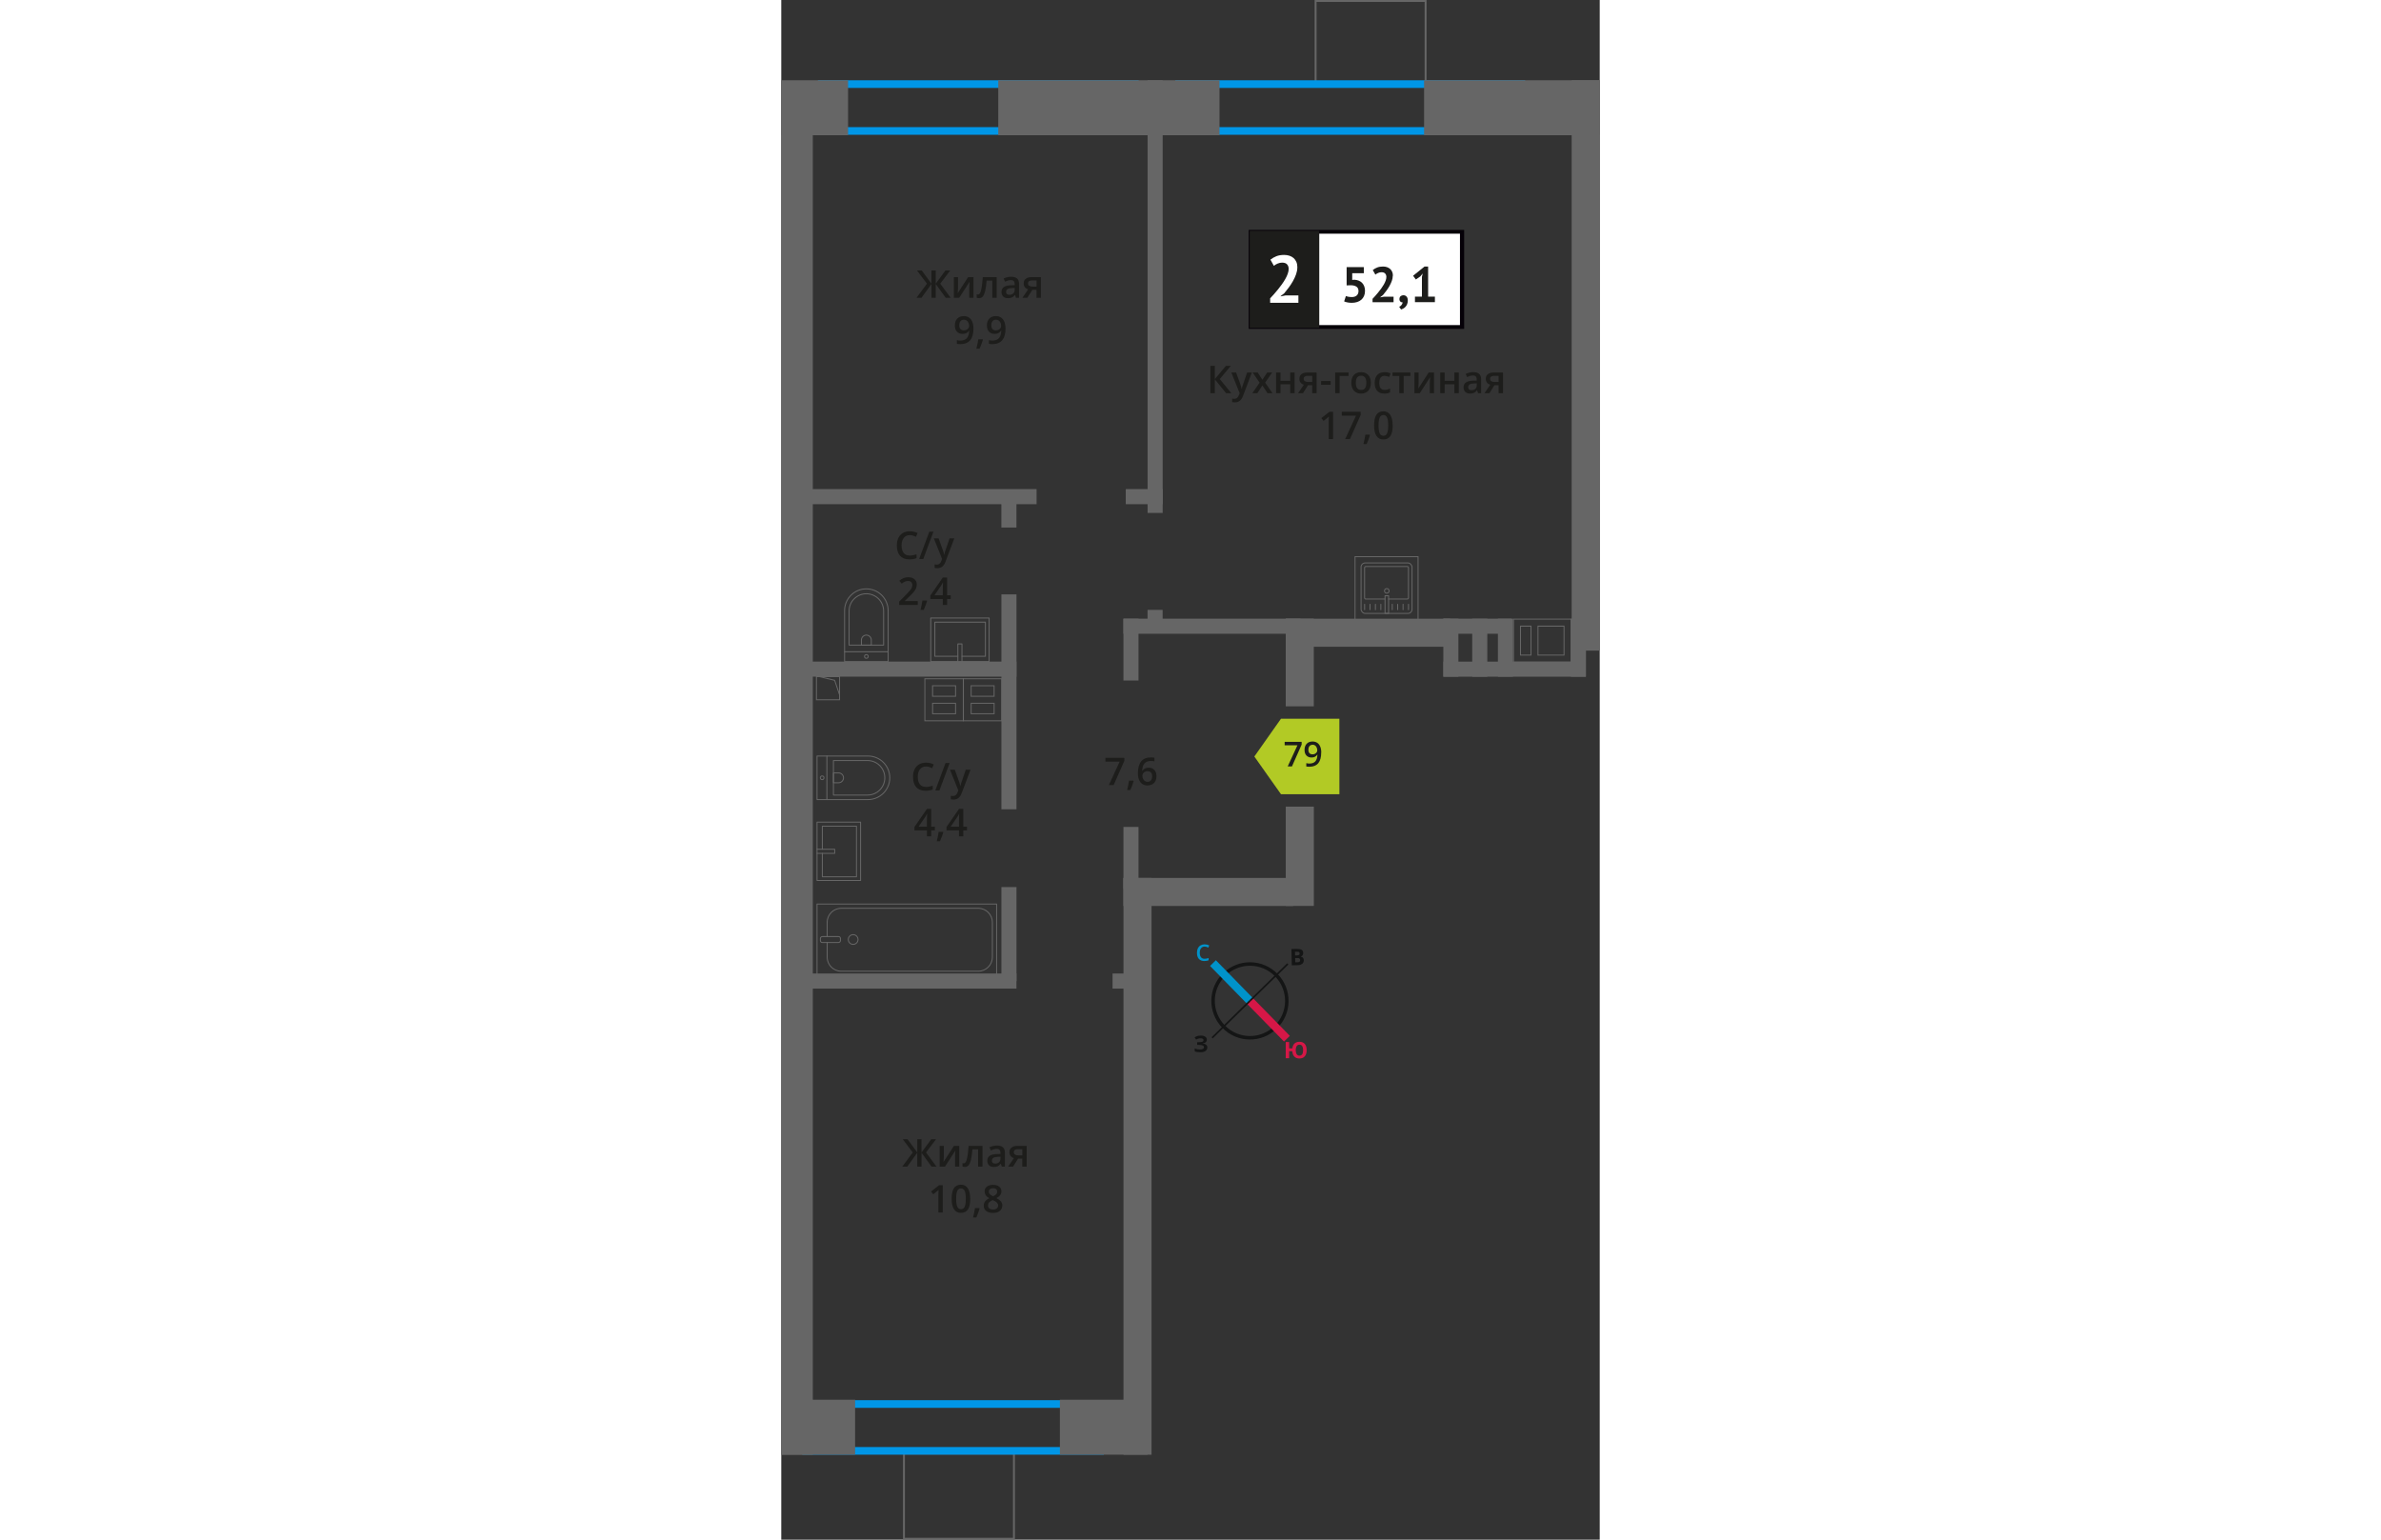 <?xml version="1.0" encoding="UTF-8"?>
<svg xmlns="http://www.w3.org/2000/svg" viewBox="0 0 213.82 402.24" width="883" height="571">
  <rect x="0" y="0" width="213.82" height="402.24" fill="#333333" stroke="none"/>
  <defs>
    <style>
      .cls-1, .cls-2, .cls-3, .cls-4, .cls-5, .cls-6 {
        fill: none;
      }

      .cls-1, .cls-2, .cls-6 {
        stroke: #666;
      }

      .cls-1, .cls-3, .cls-4, .cls-5, .cls-6 {
        stroke-miterlimit: 10;
      }

      .cls-1, .cls-7 {
        stroke-width: .5px;
      }

      .cls-2 {
        stroke-linecap: round;
        stroke-linejoin: round;
      }

      .cls-2, .cls-6 {
        stroke-width: .25px;
      }

      .cls-3 {
        stroke: #d61747;
      }

      .cls-3, .cls-4 {
        stroke-width: 2.13px;
      }

      .cls-8 {
        fill: #0093ca;
      }

      .cls-8, .cls-9, .cls-10, .cls-11, .cls-12, .cls-13, .cls-14, .cls-15, .cls-16, .cls-17 {
        stroke-width: 0px;
      }

      .cls-9 {
        fill: #666;
      }

      .cls-10 {
        fill: #050007;
      }

      .cls-11 {
        fill: #666;
      }

      .cls-12, .cls-7 {
        fill: #1d1d1b;
      }

      .cls-4 {
        stroke: #0093ca;
      }

      .cls-13 {
        fill: #0096e7;
      }

      .cls-7 {
        stroke: #1d1d1b;
        stroke-miterlimit: 22.93;
      }

      .cls-14 {
        fill: #141515;
      }

      .cls-15 {
        fill: #d61747;
      }

      .cls-5 {
        stroke: #141515;
        stroke-width: .91px;
      }

      .cls-16 {
        fill: #fff;
      }

      .cls-17 {
        fill: #b2ca25;
        fill-rule: evenodd;
      }
    </style>
  </defs>
  <g id="Layer_1" data-name="Layer 1">
    <rect class="cls-1" x="139.59" y=".25" width="28.74" height="21.61"/>
    <rect class="cls-1" x="32.05" y="379.74" width="28.74" height="22.25"/>
  </g>
  <g id="Layer_2" data-name="Layer 2">
    <path class="cls-13" d="M82.24,367.8v10.24H7.49v-10.24h74.76M84.24,365.8H5.49v14.24h78.76v-14.24h0Z"/>
    <path class="cls-13" d="M91.36,22.97v10.24H11.58v-10.24h79.78M93.36,20.97H9.58v14.24h83.78v-14.24h0Z"/>
    <path class="cls-13" d="M192.32,22.97v10.24h-87.38v-10.24h87.38M194.32,20.97h-91.38v14.24h91.38v-14.24h0Z"/>
  </g>
  <g id="Layer_3" data-name="Layer 3">
    <rect class="cls-9" x="181.61" y="167.24" width="15.16" height="3.94" transform="translate(19.98 358.4) rotate(-90)"/>
    <rect class="cls-9" x="174.9" y="167.24" width="15.16" height="3.94" transform="translate(13.27 351.7) rotate(-90)"/>
    <rect class="cls-9" x="167.35" y="167.24" width="15.16" height="3.94" transform="translate(5.72 344.14) rotate(-90)"/>
    <rect class="cls-9" x="200.68" y="167.24" width="15.16" height="3.94" transform="translate(39.05 377.47) rotate(-90)"/>
    <rect class="cls-9" x="172.96" y="172.86" width="37.19" height="3.94" transform="translate(383.12 349.65) rotate(180)"/>
    <rect class="cls-9" x="172.96" y="161.63" width="17.81" height="3.94" transform="translate(363.74 327.2) rotate(180)"/>
    <path class="cls-11" d="M206.2,161.88v10.97s-14.79,0-14.79,0v-10.97s14.79,0,14.79,0M197.56,171.27h6.81s.25,0,.25,0v-7.56s0-.25,0-.25h-6.81s-.25,0-.25,0v7.56s0,.25,0,.25M192.99,171.27h3v-7.56s0-.25,0-.25h-2.75s-.25,0-.25,0v7.56s0,.25,0,.25M206.45,161.63h-15.29s0,11.47,0,11.47h15.29s0-11.46,0-11.46h0ZM197.81,171.02v-7.31s6.56,0,6.56,0v7.31s-6.56,0-6.56,0h0ZM193.24,171.02v-7.31s2.5,0,2.5,0v7.31s-2.5,0-2.5,0h0Z"/>
    <g>
      <rect class="cls-6" x="9.2" y="176.78" width="6.04" height="6.04" transform="translate(24.43 359.6) rotate(-180)"/>
      <polyline class="cls-6" points="15.23 181.52 13.94 177.73 9.99 176.78"/>
    </g>
    <g>
      <g>
        <rect class="cls-2" x="23.52" y="222" width="18.55" height="46.92" transform="translate(-212.66 278.25) rotate(-90)"/>
        <rect class="cls-2" x="12.07" y="242.83" width="1.55" height="5.24" rx=".49" ry=".49" transform="translate(-232.61 258.3) rotate(-90)"/>
        <path class="cls-2" d="M11.99,246.23v3.82c0,2.03,1.65,3.68,3.68,3.68h35.8c2.03,0,3.68-1.65,3.68-3.68v-9.08c0-2.03-1.65-3.68-3.68-3.68H15.67c-2.03,0-3.68,1.65-3.68,3.68v3.71"/>
        <path class="cls-2" d="M18.78,244.18c-.7,0-1.27.57-1.27,1.27,0,.7.57,1.27,1.27,1.27s1.27-.57,1.27-1.27-.57-1.27-1.27-1.27Z"/>
      </g>
      <g>
        <path class="cls-2" d="M9.34,197.51h13.32c3.14,0,5.69,2.55,5.69,5.69h0c0,3.14-2.55,5.69-5.69,5.69h-13.32v-11.38h0Z"/>
        <path class="cls-2" d="M13.63,198.69h8.91c2.49,0,4.51,2.02,4.51,4.51h0c0,2.49-2.02,4.51-4.51,4.51h-8.91v-9.02h0Z"/>
        <path class="cls-2" d="M13.63,201.92h1.34c.71,0,1.29.58,1.29,1.29h0c0,.71-.58,1.29-1.29,1.29h-1.34v-2.58h0Z"/>
        <circle class="cls-2" cx="10.68" cy="203.2" r=".48"/>
        <line class="cls-2" x1="11.92" y1="208.9" x2="11.92" y2="197.51"/>
      </g>
      <g>
        <rect class="cls-2" x="9.34" y="214.78" width="11.38" height="15.25"/>
        <polyline class="cls-2" points="9.34 221.87 13.96 221.87 13.96 222.94 9.34 222.94"/>
        <polyline class="cls-2" points="10.73 221.87 10.73 215.85 19.65 215.85 19.65 229.06 10.73 229.06 10.73 222.94"/>
      </g>
    </g>
    <g>
      <path class="cls-2" d="M12.72,157.65h13.32c3.14,0,5.69,2.55,5.69,5.69h0c0,3.14-2.55,5.69-5.69,5.69h-13.32v-11.38h0Z" transform="translate(-141.11 185.57) rotate(-90)"/>
      <path class="cls-2" d="M15.52,157.33h8.91c2.49,0,4.51,2.02,4.51,4.51h0c0,2.49-2.02,4.51-4.51,4.51h-8.91v-9.02h0Z" transform="translate(-139.61 184.06) rotate(-90)"/>
      <path class="cls-2" d="M20.91,165.95h1.34c.71,0,1.29.58,1.29,1.29h0c0,.71-.58,1.29-1.29,1.29h-1.34v-2.58h0Z" transform="translate(-145.01 189.46) rotate(-90)"/>
      <circle class="cls-2" cx="22.23" cy="171.5" r=".48"/>
      <line class="cls-2" x1="27.92" y1="170.27" x2="16.54" y2="170.27"/>
    </g>
    <g>
      <rect class="cls-2" x="40.98" y="159.53" width="11.38" height="15.25" transform="translate(-120.48 213.82) rotate(-90)"/>
      <polyline class="cls-2" points="46.13 172.85 46.13 168.23 47.21 168.23 47.21 172.85"/>
      <polyline class="cls-2" points="46.13 171.45 40.12 171.45 40.12 162.54 53.33 162.54 53.33 171.45 47.21 171.45"/>
    </g>
    <g>
      <g>
        <rect class="cls-2" x="151.47" y="147.07" width="13.32" height="13.19" rx="1.09" ry="1.09"/>
        <path class="cls-2" d="M158.65,156.5h4.88c.18,0,.32-.14.32-.32v-7.86c0-.18-.14-.32-.32-.32h-10.82c-.18,0-.32.14-.32.32v7.86c0,.18.14.32.32.32h5.01"/>
        <circle class="cls-2" cx="158.19" cy="154.37" r=".6"/>
        <rect class="cls-2" x="157.73" y="155.64" width=".93" height="4.61"/>
        <line class="cls-2" x1="152.4" y1="159.28" x2="152.4" y2="157.87"/>
        <line class="cls-2" x1="153.81" y1="159.28" x2="153.81" y2="157.87"/>
        <line class="cls-2" x1="155.22" y1="159.28" x2="155.22" y2="157.87"/>
        <line class="cls-2" x1="156.64" y1="159.28" x2="156.64" y2="157.87"/>
        <line class="cls-2" x1="159.62" y1="159.28" x2="159.62" y2="157.87"/>
        <line class="cls-2" x1="161.03" y1="159.28" x2="161.03" y2="157.87"/>
        <line class="cls-2" x1="162.44" y1="159.28" x2="162.44" y2="157.87"/>
        <line class="cls-2" x1="163.86" y1="159.28" x2="163.86" y2="157.87"/>
      </g>
      <path class="cls-11" d="M166.23,145.56v16.21h-16.21v-16.21h16.21M166.48,145.31h-16.71v16.71h16.71v-16.71h0Z"/>
    </g>
    <g>
      <path class="cls-11" d="M57.5,177.45v10.73s-9.81,0-9.81,0v-10.73s9.81,0,9.81,0M49.48,182.03h6.25v-2.75s0-.25,0-.25h-6s-.25,0-.25,0v2.75s0,.25,0,.25M49.48,186.6h6s.25,0,.25,0v-2.75s0-.25,0-.25h-6s-.25,0-.25,0v2.75s0,.25,0,.25M57.75,177.2h-10.3s0,0,0,0v11.23s10.31,0,10.31,0v-11.23h0ZM49.73,181.78v-2.5s5.75,0,5.75,0v2.5s-5.75,0-5.75,0h0ZM49.73,186.35v-2.5s5.75,0,5.75,0v2.5s-5.75,0-5.75,0h0Z"/>
      <path class="cls-11" d="M47.44,177.45v10.73s-9.81,0-9.81,0v-10.73s9.81,0,9.81,0M39.41,182.03h6.25v-3h-6.01s-.25,0-.25,0v2.75s0,.25,0,.25M39.41,186.6h6s.25,0,.25,0v-3h-6s-.25,0-.25,0v3M47.69,177.2h-10.3s0,0,0,0v11.23s10.31,0,10.31,0v-11.23h0ZM39.66,181.78v-2.5s5.75,0,5.75,0v2.5h-5.75ZM39.66,186.35v-2.5h5.75s0,2.5,0,2.5h-5.75Z"/>
    </g>
  </g>
  <g id="Layer_5" data-name="Layer 5">
    <g>
      <g>
        <path class="cls-12" d="M117.58,102.72h-1.37l-2.94-3.62v3.62h-1.17v-7.14h1.17v3.46l2.89-3.46h1.28l-2.88,3.45,3.02,3.69Z"/>
        <path class="cls-12" d="M117.58,97.32h1.25l1.1,3.06c.17.44.28.85.33,1.23h.04c.03-.18.08-.4.16-.65s.49-1.47,1.24-3.64h1.24l-2.31,6.12c-.42,1.12-1.12,1.68-2.1,1.68-.25,0-.5-.03-.74-.08v-.91c.17.04.37.06.59.06.55,0,.94-.32,1.17-.96l.2-.51-2.17-5.4Z"/>
        <path class="cls-12" d="M124.96,99.96l-1.81-2.64h1.31l1.23,1.89,1.24-1.89h1.3l-1.82,2.64,1.91,2.76h-1.3l-1.33-2.02-1.33,2.02h-1.3l1.9-2.76Z"/>
        <path class="cls-12" d="M130.42,97.32v2.17h2.54v-2.17h1.15v5.4h-1.15v-2.33h-2.54v2.33h-1.15v-5.4h1.15Z"/>
        <path class="cls-12" d="M136.3,102.72h-1.28l1.5-2.21c-.36-.1-.65-.29-.86-.56s-.31-.6-.31-1c0-.51.18-.91.55-1.2s.86-.43,1.49-.43h2.46v5.4h-1.15v-2.08h-1.09l-1.31,2.08ZM136.47,98.96c0,.28.1.48.32.62.21.14.49.21.85.21h1.07v-1.6h-1.25c-.31,0-.55.07-.72.2-.17.13-.26.32-.26.57Z"/>
        <path class="cls-12" d="M141.02,100.53v-.98h2.51v.98h-2.51Z"/>
        <path class="cls-12" d="M148.2,97.32v.9h-2.34v4.5h-1.15v-5.4h3.49Z"/>
        <path class="cls-12" d="M154.03,100.01c0,.88-.23,1.57-.68,2.07s-1.08.74-1.89.74c-.5,0-.95-.11-1.34-.34s-.69-.56-.89-.98-.31-.92-.31-1.48c0-.88.22-1.56.67-2.05s1.08-.74,1.9-.74,1.4.25,1.86.75.68,1.18.68,2.03ZM150.1,100.01c0,1.25.46,1.87,1.38,1.87s1.37-.62,1.37-1.87-.46-1.85-1.38-1.85c-.48,0-.83.16-1.05.48-.22.32-.32.78-.32,1.37Z"/>
        <path class="cls-12" d="M157.53,102.82c-.82,0-1.44-.24-1.86-.72-.42-.48-.64-1.16-.64-2.05s.22-1.61.67-2.09c.45-.49,1.09-.73,1.93-.73.57,0,1.08.11,1.54.32l-.35.92c-.49-.19-.89-.28-1.2-.28-.93,0-1.4.62-1.4,1.86,0,.61.12,1.06.35,1.36.23.3.57.46,1.02.46.51,0,.99-.13,1.45-.38v1c-.21.12-.42.21-.66.26-.23.05-.52.08-.85.08Z"/>
        <path class="cls-12" d="M164.36,97.32v.9h-1.76v4.5h-1.15v-4.5h-1.76v-.9h4.67Z"/>
        <path class="cls-12" d="M166.5,97.32v2.77c0,.32-.03.8-.08,1.42l2.71-4.19h1.4v5.4h-1.1v-2.72c0-.15,0-.39.03-.73.02-.34.03-.58.05-.73l-2.7,4.18h-1.4v-5.4h1.1Z"/>
        <path class="cls-12" d="M173.31,97.32v2.17h2.54v-2.17h1.15v5.4h-1.15v-2.33h-2.54v2.33h-1.15v-5.4h1.15Z"/>
        <path class="cls-12" d="M182.02,102.72l-.23-.75h-.04c-.26.33-.52.55-.79.67s-.6.18-1.02.18c-.53,0-.95-.14-1.24-.43-.3-.29-.45-.69-.45-1.22,0-.56.21-.98.62-1.26s1.04-.44,1.89-.46l.93-.03v-.29c0-.35-.08-.6-.24-.77-.16-.17-.41-.26-.75-.26-.28,0-.54.04-.8.12s-.5.18-.73.29l-.37-.82c.29-.15.61-.27.96-.35s.68-.12.99-.12c.69,0,1.21.15,1.55.45.35.3.53.77.53,1.41v3.64h-.82ZM180.32,101.94c.42,0,.75-.12,1-.35.25-.23.38-.56.38-.98v-.47l-.69.03c-.54.02-.93.11-1.18.27-.25.16-.37.41-.37.74,0,.24.07.43.21.56s.36.2.64.2Z"/>
        <path class="cls-12" d="M185,102.72h-1.28l1.5-2.21c-.36-.1-.65-.29-.86-.56s-.31-.6-.31-1c0-.51.18-.91.55-1.2s.86-.43,1.49-.43h2.46v5.4h-1.15v-2.08h-1.09l-1.31,2.08ZM185.16,98.96c0,.28.1.48.32.62.21.14.49.21.85.21h1.07v-1.6h-1.25c-.31,0-.55.07-.72.2-.17.13-.26.32-.26.57Z"/>
        <path class="cls-12" d="M144.17,114.72h-1.15v-4.61c0-.55.01-.99.04-1.31-.08.08-.17.16-.28.26-.11.09-.47.39-1.1.9l-.58-.73,2.1-1.65h.96v7.14Z"/>
        <path class="cls-12" d="M147.32,114.72l2.82-6.12h-3.71v-1.01h4.94v.8l-2.81,6.33h-1.24Z"/>
        <path class="cls-12" d="M153.79,113.67c-.16.61-.44,1.39-.86,2.34h-.84c.22-.88.39-1.7.5-2.45h1.13l.07.11Z"/>
        <path class="cls-12" d="M159.73,111.15c0,1.24-.2,2.16-.6,2.76-.4.6-1.01.9-1.83.9s-1.4-.31-1.81-.93-.62-1.53-.62-2.73.2-2.19.6-2.79c.4-.6,1.01-.9,1.82-.9s1.4.31,1.81.94.62,1.54.62,2.74ZM156.04,111.15c0,.97.1,1.67.3,2.08.2.42.52.62.96.62s.76-.21.96-.63c.2-.42.3-1.11.3-2.08s-.1-1.65-.3-2.08c-.2-.43-.53-.64-.96-.64s-.76.21-.96.63c-.2.42-.3,1.12-.3,2.09Z"/>
      </g>
      <g>
        <rect class="cls-16" x="122.62" y="60.55" width="54.7" height="24.87"/>
        <path class="cls-10" d="M177.31,61.05h-54.1v23.88h54.1v-23.88ZM122.67,60.06h55.73v25.86h-56.28v-25.86h.55Z"/>
        <rect class="cls-7" x="122.62" y="60.55" width="17.68" height="24.87"/>
        <g>
          <path class="cls-12" d="M149.02,77.61c.57,0,1.01-.14,1.32-.42.3-.28.46-.66.46-1.15,0-.52-.18-.91-.54-1.15-.36-.24-.87-.37-1.53-.37l-1.03.04v-4.78h4.49v1.59h-3.03v1.76l.54-.05c.43.02.81.1,1.16.24s.64.33.88.58c.24.25.43.55.56.9s.2.75.2,1.18c0,.51-.09.97-.26,1.36-.17.39-.42.72-.72.98-.31.26-.67.46-1.09.59-.42.13-.88.2-1.37.2-.39,0-.76-.03-1.12-.1s-.65-.15-.89-.27l.46-1.41c.2.09.42.16.66.2.24.05.53.07.87.07Z"/>
          <path class="cls-12" d="M159.75,72.03c0,.44-.08.89-.24,1.34-.16.45-.37.9-.61,1.33-.25.44-.52.86-.82,1.26-.3.41-.59.78-.88,1.12l-.69.54v.07l.94-.18h2.51v1.44h-5.49v-.88c.21-.22.44-.47.7-.76.26-.29.52-.6.79-.93.27-.33.52-.66.78-1.01.25-.35.48-.7.68-1.05s.36-.69.48-1.03c.12-.33.18-.64.18-.94,0-.36-.1-.65-.31-.88-.2-.23-.53-.35-.97-.35-.28,0-.56.06-.85.18s-.54.27-.74.45l-.68-1.2c.34-.28.72-.5,1.16-.67.43-.17.94-.25,1.52-.25.37,0,.72.05,1.03.16s.58.26.81.46c.23.2.4.45.54.75.13.3.2.65.2,1.05Z"/>
          <path class="cls-12" d="M161.5,78.1c0-.3.1-.53.29-.71.2-.17.44-.26.72-.26.37,0,.65.12.86.37.21.24.31.57.31.97s-.06.73-.18,1.01c-.12.28-.27.52-.45.7-.18.19-.37.33-.57.44-.21.11-.39.19-.55.24l-.5-.71c.23-.1.44-.25.61-.47s.27-.45.29-.69c-.2.03-.39-.04-.57-.18-.18-.15-.27-.39-.27-.72Z"/>
          <path class="cls-12" d="M165.56,77.5h1.81v-5.16l.2-.89-.63.77-1.16.8-.72-.98,2.98-2.4h.95v7.86h1.77v1.44h-5.21v-1.44Z"/>
        </g>
        <path class="cls-16" d="M134.82,69.83c0,.6-.11,1.2-.32,1.81-.22.61-.49,1.2-.82,1.79-.33.58-.7,1.15-1.1,1.69-.4.54-.8,1.04-1.18,1.5l-.93.72v.09l1.26-.25h3.37v1.93h-7.38v-1.17c.28-.29.6-.63.95-1.03.35-.39.7-.81,1.06-1.25.36-.44.7-.89,1.04-1.36.34-.47.64-.94.91-1.41.27-.47.48-.93.64-1.38.16-.44.24-.87.24-1.26,0-.48-.14-.87-.41-1.18-.28-.31-.71-.46-1.31-.46-.38,0-.76.08-1.15.24-.39.16-.72.36-.99.6l-.91-1.61c.46-.37.97-.67,1.55-.9s1.26-.34,2.04-.34c.5,0,.96.07,1.38.21.42.14.78.34,1.09.61.3.27.54.6.72,1.01.17.4.26.87.26,1.41Z"/>
      </g>
    </g>
    <g>
      <path class="cls-12" d="M37.82,200.25c-.67,0-1.2.24-1.58.71s-.58,1.13-.58,1.97.18,1.54.55,1.99c.37.45.9.67,1.6.67.3,0,.6-.03.88-.09s.58-.14.88-.23v1c-.56.21-1.19.32-1.9.32-1.04,0-1.85-.32-2.41-.95s-.84-1.54-.84-2.72c0-.74.14-1.39.41-1.95.27-.56.67-.98,1.18-1.28s1.12-.44,1.81-.44c.73,0,1.4.15,2.02.46l-.42.97c-.24-.11-.5-.21-.76-.3-.27-.09-.55-.13-.85-.13Z"/>
      <path class="cls-12" d="M43.99,199.35l-2.66,7.14h-1.08l2.66-7.14h1.08Z"/>
      <path class="cls-12" d="M44.08,201.09h1.25l1.1,3.06c.17.44.28.85.33,1.23h.04c.03-.18.08-.4.16-.65s.49-1.47,1.24-3.64h1.24l-2.31,6.12c-.42,1.12-1.12,1.68-2.1,1.68-.25,0-.5-.03-.74-.08v-.91c.17.04.37.06.59.06.55,0,.94-.32,1.17-.96l.2-.51-2.17-5.4Z"/>
      <path class="cls-12" d="M40.13,216.93h-.96v1.56h-1.12v-1.56h-3.26v-.88l3.26-4.72h1.12v4.65h.96v.95ZM38.05,215.98v-1.79c0-.64.02-1.16.05-1.57h-.04c-.09.21-.23.48-.43.78l-1.77,2.58h2.19Z"/>
      <path class="cls-12" d="M42.32,217.44c-.16.61-.44,1.39-.86,2.34h-.84c.22-.88.39-1.7.5-2.45h1.13l.07.11Z"/>
      <path class="cls-12" d="M48.51,216.93h-.96v1.56h-1.12v-1.56h-3.26v-.88l3.26-4.72h1.12v4.65h.96v.95ZM46.43,215.98v-1.79c0-.64.02-1.16.05-1.57h-.04c-.09.21-.23.48-.43.78l-1.77,2.58h2.19Z"/>
    </g>
    <g>
      <path class="cls-12" d="M33.59,139.8c-.67,0-1.2.24-1.58.71s-.58,1.13-.58,1.97.18,1.54.55,1.99c.37.45.9.67,1.6.67.3,0,.6-.03.88-.09s.58-.14.88-.23v1c-.56.21-1.19.32-1.9.32-1.04,0-1.85-.32-2.41-.95s-.84-1.54-.84-2.72c0-.74.14-1.39.41-1.95.27-.56.67-.98,1.18-1.28s1.12-.44,1.81-.44c.73,0,1.4.15,2.02.46l-.42.97c-.24-.11-.5-.21-.76-.3-.27-.09-.55-.13-.85-.13Z"/>
      <path class="cls-12" d="M39.76,138.9l-2.66,7.14h-1.08l2.66-7.14h1.08Z"/>
      <path class="cls-12" d="M39.85,140.64h1.25l1.1,3.06c.17.44.28.85.33,1.23h.04c.03-.18.08-.4.16-.65s.49-1.47,1.24-3.64h1.24l-2.31,6.12c-.42,1.12-1.12,1.68-2.1,1.68-.25,0-.5-.03-.74-.08v-.91c.17.04.37.06.59.06.55,0,.94-.32,1.17-.96l.2-.51-2.17-5.4Z"/>
      <path class="cls-12" d="M35.64,158.04h-4.84v-.87l1.84-1.85c.54-.56.9-.95,1.08-1.18.18-.23.31-.45.39-.66s.12-.42.12-.66c0-.32-.1-.58-.29-.76-.19-.19-.46-.28-.8-.28-.27,0-.54.05-.79.15-.25.1-.55.28-.89.55l-.62-.76c.4-.34.78-.57,1.16-.71s.77-.21,1.2-.21c.66,0,1.2.17,1.6.52s.6.81.6,1.4c0,.32-.06.63-.17.92-.12.29-.29.59-.53.9-.24.31-.64.72-1.19,1.25l-1.24,1.2v.05h3.39v1.01Z"/>
      <path class="cls-12" d="M38.08,156.99c-.16.61-.44,1.39-.86,2.34h-.84c.22-.88.39-1.7.5-2.45h1.13l.07.11Z"/>
      <path class="cls-12" d="M44.28,156.48h-.96v1.56h-1.12v-1.56h-3.26v-.88l3.26-4.72h1.12v4.65h.96v.95ZM42.2,155.53v-1.79c0-.64.02-1.16.05-1.57h-.04c-.09.21-.23.48-.43.78l-1.77,2.58h2.19Z"/>
    </g>
    <g>
      <path class="cls-12" d="M85.58,205.11l2.82-6.12h-3.71v-1.01h4.94v.8l-2.81,6.33h-1.24Z"/>
      <path class="cls-12" d="M92.05,204.06c-.16.61-.44,1.39-.86,2.34h-.84c.22-.88.39-1.7.5-2.45h1.13l.07.11Z"/>
      <path class="cls-12" d="M93.17,202.06c0-2.79,1.14-4.19,3.41-4.19.36,0,.66.03.91.08v.96c-.25-.07-.53-.11-.86-.11-.76,0-1.34.21-1.72.62s-.59,1.07-.62,1.97h.06c.15-.26.37-.47.64-.61s.6-.22.98-.22c.65,0,1.15.2,1.51.6s.54.94.54,1.62c0,.75-.21,1.34-.63,1.77-.42.43-.99.65-1.71.65-.51,0-.96-.12-1.33-.37s-.67-.6-.87-1.07c-.2-.47-.3-1.04-.3-1.7ZM95.66,204.26c.39,0,.7-.13.91-.38.21-.25.32-.62.32-1.09,0-.41-.1-.73-.3-.97-.2-.23-.5-.35-.9-.35-.25,0-.48.05-.68.16s-.37.25-.49.43-.18.37-.18.56c0,.46.12.85.37,1.16.25.31.57.47.96.47Z"/>
    </g>
    <g>
      <path class="cls-12" d="M38.06,74.11l-2.61-3.45h1.25l2.54,3.46v-3.46h1.11v3.46l2.54-3.46h1.25l-2.61,3.45,2.72,3.69h-1.29l-2.61-3.62v3.62h-1.11v-3.62l-2.61,3.62h-1.3l2.73-3.69Z"/>
      <path class="cls-12" d="M46.18,72.4v2.77c0,.32-.03.8-.08,1.42l2.71-4.19h1.4v5.4h-1.1v-2.72c0-.15,0-.39.03-.73.02-.34.03-.58.05-.73l-2.7,4.18h-1.4v-5.4h1.1Z"/>
      <path class="cls-12" d="M56.29,77.8h-1.16v-4.5h-1.49c-.09,1.16-.21,2.06-.37,2.71-.16.65-.36,1.13-.61,1.43-.25.3-.57.45-.97.45-.25,0-.46-.04-.63-.11v-.9c.12.05.24.07.36.07.33,0,.59-.37.78-1.12.19-.75.34-1.89.45-3.43h3.63v5.4Z"/>
      <path class="cls-12" d="M61.31,77.8l-.23-.75h-.04c-.26.33-.52.55-.79.67s-.6.18-1.02.18c-.53,0-.95-.14-1.24-.43-.3-.29-.45-.69-.45-1.22,0-.56.21-.98.62-1.26s1.04-.44,1.89-.46l.93-.03v-.29c0-.35-.08-.6-.24-.77-.16-.17-.41-.26-.75-.26-.28,0-.54.04-.8.12s-.5.18-.73.29l-.37-.82c.29-.15.61-.27.96-.35s.68-.12.99-.12c.69,0,1.21.15,1.55.45.35.3.53.77.53,1.41v3.64h-.82ZM59.6,77.02c.42,0,.75-.12,1-.35.25-.23.38-.56.38-.98v-.47l-.69.03c-.54.02-.93.11-1.18.27-.25.16-.37.41-.37.74,0,.24.07.43.21.56s.36.2.64.2Z"/>
      <path class="cls-12" d="M64.28,77.8h-1.28l1.5-2.21c-.36-.1-.65-.29-.86-.56s-.31-.6-.31-1c0-.51.18-.91.55-1.2s.86-.43,1.49-.43h2.46v5.4h-1.15v-2.08h-1.09l-1.31,2.08ZM64.45,74.04c0,.28.1.48.32.62.21.14.49.21.85.21h1.07v-1.6h-1.25c-.31,0-.55.07-.72.2-.17.13-.26.32-.26.57Z"/>
      <path class="cls-12" d="M50.22,85.71c0,1.41-.28,2.46-.85,3.15s-1.42,1.04-2.56,1.04c-.43,0-.74-.03-.93-.08v-.96c.29.08.58.12.87.12.77,0,1.35-.21,1.73-.62s.59-1.07.62-1.96h-.06c-.19.29-.42.5-.7.63-.27.13-.59.2-.96.2-.63,0-1.13-.2-1.49-.59s-.54-.93-.54-1.62c0-.75.21-1.34.63-1.78.42-.44.99-.66,1.71-.66.51,0,.95.12,1.33.37s.67.61.87,1.08.31,1.03.31,1.69ZM47.73,83.52c-.4,0-.7.13-.91.39s-.32.62-.32,1.09c0,.41.1.73.3.96.2.23.5.35.9.35s.71-.12.98-.35.4-.5.4-.81c0-.29-.06-.56-.17-.81-.11-.25-.27-.45-.47-.6s-.43-.22-.69-.22Z"/>
      <path class="cls-12" d="M52.67,88.75c-.16.61-.44,1.39-.86,2.34h-.84c.22-.88.39-1.7.5-2.45h1.13l.07.11Z"/>
      <path class="cls-12" d="M58.59,85.71c0,1.41-.28,2.46-.85,3.15s-1.42,1.04-2.56,1.04c-.43,0-.74-.03-.93-.08v-.96c.29.08.58.12.87.12.77,0,1.35-.21,1.73-.62s.59-1.07.62-1.96h-.06c-.19.29-.42.5-.7.63-.27.13-.59.2-.96.2-.63,0-1.13-.2-1.49-.59s-.54-.93-.54-1.62c0-.75.21-1.34.63-1.78.42-.44.99-.66,1.71-.66.51,0,.95.12,1.33.37s.67.61.87,1.08.31,1.03.31,1.69ZM56.1,83.52c-.4,0-.7.13-.91.39s-.32.62-.32,1.09c0,.41.1.73.3.96.2.23.5.35.9.35s.71-.12.98-.35.4-.5.4-.81c0-.29-.06-.56-.17-.81-.11-.25-.27-.45-.47-.6s-.43-.22-.69-.22Z"/>
    </g>
    <g>
      <path class="cls-12" d="M34.35,301.08l-2.61-3.45h1.25l2.54,3.46v-3.46h1.11v3.46l2.54-3.46h1.25l-2.61,3.45,2.72,3.69h-1.29l-2.61-3.62v3.62h-1.11v-3.62l-2.61,3.62h-1.3l2.73-3.69Z"/>
      <path class="cls-12" d="M42.47,299.37v2.77c0,.32-.03.8-.08,1.42l2.71-4.19h1.4v5.4h-1.1v-2.72c0-.15,0-.39.03-.73s.03-.58.05-.73l-2.7,4.18h-1.4v-5.4h1.1Z"/>
      <path class="cls-12" d="M52.58,304.77h-1.16v-4.5h-1.49c-.09,1.16-.21,2.06-.37,2.71-.16.65-.36,1.13-.61,1.43-.25.3-.57.45-.97.45-.25,0-.46-.04-.63-.11v-.9c.12.05.24.07.36.07.33,0,.59-.37.78-1.12.19-.75.34-1.89.45-3.43h3.63v5.4Z"/>
      <path class="cls-12" d="M57.6,304.77l-.23-.75h-.04c-.26.33-.52.55-.79.67s-.6.18-1.02.18c-.53,0-.95-.14-1.24-.43-.3-.29-.45-.69-.45-1.22,0-.56.21-.98.62-1.26.41-.28,1.04-.44,1.89-.46l.93-.03v-.29c0-.35-.08-.6-.24-.77-.16-.17-.41-.26-.75-.26-.28,0-.54.04-.79.12s-.5.18-.73.29l-.37-.82c.29-.15.61-.27.96-.35.35-.08.68-.12.99-.12.69,0,1.21.15,1.55.45.35.3.53.77.53,1.41v3.64h-.82ZM55.89,303.99c.42,0,.75-.12,1-.35s.38-.56.38-.98v-.47l-.69.03c-.54.02-.93.11-1.18.27s-.37.41-.37.74c0,.24.07.43.21.56.14.13.36.2.64.2Z"/>
      <path class="cls-12" d="M60.57,304.77h-1.29l1.5-2.21c-.36-.1-.65-.29-.86-.56-.21-.27-.31-.6-.31-1,0-.51.18-.91.55-1.2.37-.29.86-.43,1.49-.43h2.46v5.4h-1.15v-2.08h-1.09l-1.31,2.08ZM60.74,301.01c0,.28.1.48.31.62.21.14.49.21.85.21h1.07v-1.6h-1.25c-.31,0-.55.07-.72.2-.17.13-.26.32-.26.57Z"/>
      <path class="cls-12" d="M42.2,316.77h-1.15v-4.61c0-.55.01-.99.04-1.31-.07.08-.17.16-.28.26s-.47.39-1.1.9l-.58-.73,2.1-1.65h.96v7.14Z"/>
      <path class="cls-12" d="M49.37,313.2c0,1.24-.2,2.16-.6,2.76-.4.6-1.01.9-1.83.9s-1.4-.31-1.81-.93-.62-1.53-.62-2.73.2-2.19.6-2.79c.4-.6,1.01-.9,1.82-.9s1.4.31,1.81.94.62,1.54.62,2.74ZM45.69,313.2c0,.97.1,1.67.3,2.08.2.42.52.62.96.62s.76-.21.96-.63.3-1.11.3-2.08-.1-1.65-.3-2.08-.53-.64-.96-.64-.76.21-.96.63c-.2.42-.3,1.12-.3,2.09Z"/>
      <path class="cls-12" d="M51.82,315.72c-.16.61-.44,1.39-.86,2.34h-.85c.22-.88.39-1.7.5-2.45h1.13l.07.11Z"/>
      <path class="cls-12" d="M55.32,309.54c.68,0,1.21.16,1.61.47.39.31.59.73.59,1.25,0,.73-.44,1.31-1.32,1.75.56.28.96.57,1.19.88.24.31.36.65.36,1.04,0,.59-.22,1.06-.65,1.42-.43.35-1.02.53-1.76.53s-1.38-.17-1.8-.5c-.43-.33-.64-.8-.64-1.41,0-.4.11-.75.33-1.07.22-.32.59-.6,1.1-.85-.44-.26-.75-.54-.93-.83s-.28-.62-.28-.98c0-.52.2-.93.61-1.24.41-.31.94-.46,1.59-.46ZM54,314.92c0,.34.12.6.36.79.24.19.56.28.97.28s.75-.1.98-.29c.23-.19.35-.46.35-.79,0-.26-.11-.5-.32-.72s-.54-.42-.98-.61l-.14-.06c-.43.19-.74.4-.93.62-.19.23-.28.49-.28.78ZM55.32,310.42c-.32,0-.59.08-.79.24-.2.16-.3.38-.3.66,0,.17.04.32.11.45.07.13.18.25.31.36s.37.24.69.39c.39-.17.67-.35.83-.54.16-.19.24-.41.24-.67,0-.28-.1-.5-.3-.66-.2-.16-.47-.24-.8-.24Z"/>
    </g>
    <g>
      <polygon class="cls-17" points="130.56 207.5 130.56 207.5 127.07 202.57 123.59 197.64 127.07 192.7 130.55 187.77 130.55 187.77 130.56 187.77 145.8 187.77 145.81 207.5 130.56 207.5 130.56 207.5"/>
      <g>
        <path class="cls-12" d="M132.31,200.22l2.54-5.51h-3.34v-.91h4.44v.72l-2.53,5.7h-1.12Z"/>
        <path class="cls-12" d="M141.06,196.54c0,1.27-.25,2.21-.76,2.83-.51.62-1.28.94-2.3.94-.39,0-.67-.02-.84-.07v-.87c.26.07.52.11.79.11.7,0,1.22-.19,1.56-.56s.53-.96.56-1.77h-.05c-.17.26-.38.45-.63.57-.25.12-.53.18-.86.18-.57,0-1.01-.18-1.34-.53s-.49-.84-.49-1.46c0-.67.19-1.21.56-1.6.38-.4.89-.59,1.54-.59.46,0,.86.11,1.2.33s.6.54.79.97c.18.42.28.93.28,1.52ZM138.82,194.57c-.36,0-.63.12-.82.35-.19.23-.29.56-.29.98,0,.37.09.65.27.86.18.21.45.31.81.31s.64-.1.88-.31.36-.45.36-.73c0-.26-.05-.5-.15-.73-.1-.23-.24-.41-.42-.54-.18-.13-.39-.2-.62-.2Z"/>
      </g>
    </g>
  </g>
  <g id="Layer_6" data-name="Layer 6">
    <rect class="cls-9" x="17.72" y="301.03" width="150.69" height="7.33" transform="translate(397.76 211.64) rotate(90)"/>
    <rect class="cls-9" x="-175.26" y="196.54" width="358.78" height="8.22" transform="translate(204.78 196.53) rotate(90)"/>
    <rect class="cls-9" x="135.65" y="91.81" width="149" height="7.33" transform="translate(305.63 -114.67) rotate(90)"/>
    <rect class="cls-9" x="89.39" y="229.35" width="44.37" height="7.33" transform="translate(223.14 466.04) rotate(-180)"/>
    <rect class="cls-9" x="131.79" y="161.63" width="42.96" height="7.33" transform="translate(306.54 330.6) rotate(-180)"/>
    <rect class="cls-9" x="122.49" y="220.04" width="25.94" height="7.33" transform="translate(-88.24 359.16) rotate(-90)"/>
    <rect class="cls-9" x="124.01" y="169.41" width="22.91" height="7.33" transform="translate(-37.62 308.54) rotate(-90)"/>
    <rect class="cls-9" x="72.79" y="365.68" width="22.91" height="14.36"/>
    <rect class="cls-9" x="0" y="365.68" width="19.29" height="14.36"/>
    <rect class="cls-9" x="0" y="20.97" width="17.45" height="14.36"/>
    <rect class="cls-9" x="56.69" y="20.97" width="57.8" height="14.36"/>
    <rect class="cls-9" x="167.93" y="20.97" width="45.88" height="14.36"/>
    <rect class="cls-9" x="41.15" y="75.52" width="113.03" height="3.94" transform="translate(20.18 175.15) rotate(-90)"/>
    <rect class="cls-9" x="95.59" y="159.43" width="4.14" height="3.94" transform="translate(-63.74 259.06) rotate(-90)"/>
    <rect class="cls-9" x="89.39" y="161.63" width="46.24" height="3.94" transform="translate(225.01 327.2) rotate(180)"/>
    <rect class="cls-9" x="83.28" y="167.74" width="16.16" height="3.94" transform="translate(-78.35 261.07) rotate(-90)"/>
    <rect class="cls-9" x="83.28" y="222.15" width="16.16" height="3.94" transform="translate(-132.76 315.48) rotate(-90)"/>
    <rect class="cls-9" x="89.99" y="127.78" width="9.64" height="3.94" transform="translate(189.63 259.5) rotate(180)"/>
    <rect class="cls-9" x="6.39" y="127.78" width="60.31" height="3.94"/>
    <rect class="cls-9" x="31.4" y="181.39" width="56.15" height="3.94" transform="translate(-123.88 242.83) rotate(-90)"/>
    <rect class="cls-9" x="55.52" y="131.9" width="7.9" height="3.94" transform="translate(-74.4 193.34) rotate(-90)"/>
    <rect class="cls-9" x="47.2" y="242.06" width="24.55" height="3.94" transform="translate(-184.55 303.5) rotate(-90)"/>
    <rect class="cls-9" x="6.34" y="172.85" width="55.1" height="3.94" transform="translate(67.78 349.63) rotate(180)"/>
    <rect class="cls-9" x="6.34" y="254.33" width="55.1" height="3.94" transform="translate(67.78 512.6) rotate(180)"/>
    <rect class="cls-9" x="86.54" y="254.33" width="6.78" height="3.94" transform="translate(179.87 512.6) rotate(180)"/>
    <g>
      <path class="cls-5" d="M115.72,254.6c3.8-3.73,9.9-3.66,13.61.16,3.71,3.79,3.66,9.9-.16,13.61-3.8,3.73-9.9,3.66-13.61-.16-3.73-3.8-3.66-9.9.16-13.61Z"/>
      <line class="cls-4" x1="112.78" y1="251.61" x2="122.44" y2="261.49"/>
      <line class="cls-3" x1="132.1" y1="271.36" x2="122.44" y2="261.49"/>
      <polygon class="cls-14" points="112.41 270.98 122.28 261.32 122.59 261.64 112.71 271.29 112.41 270.98"/>
      <rect class="cls-14" x="120.47" y="256.44" width="13.81" height=".44" transform="translate(-143.02 161.87) rotate(-44.29)"/>
      <path class="cls-8" d="M110.6,247.3c-.4,0-.7.15-.93.44-.23.27-.34.67-.34,1.16s.11.91.32,1.18c.23.27.53.4.95.4.19,0,.36-.02.53-.06s.34-.08.51-.13v.59c-.32.13-.7.19-1.12.19-.63,0-1.1-.19-1.43-.57-.34-.36-.49-.91-.49-1.6,0-.44.08-.84.23-1.16.17-.32.4-.59.7-.76.3-.17.67-.27,1.08-.27s.82.1,1.2.27l-.25.59c-.15-.08-.3-.13-.46-.19-.17-.04-.32-.08-.51-.08"/>
      <path class="cls-15" d="M137.26,274.36c0,.69-.17,1.22-.49,1.6-.32.38-.8.57-1.41.57-.55,0-.99-.15-1.31-.48-.32-.32-.51-.8-.55-1.41h-.82v1.83h-.89v-4.24h.89v1.67h.84c.06-.57.25-.99.57-1.29.32-.29.74-.44,1.29-.44.61,0,1.07.19,1.39.57.32.38.49.91.49,1.62M134.41,274.36c0,.46.1.82.25,1.07.17.23.4.36.7.36.65,0,.97-.48.97-1.43,0-.48-.08-.84-.25-1.08-.15-.23-.38-.36-.7-.36s-.55.13-.72.36c-.15.25-.25.61-.25,1.08"/>
      <path class="cls-14" d="M133.28,247.94l1.33-.03c.59-.01,1.03.05,1.3.22.29.16.43.43.44.81,0,.25-.05.46-.16.63-.13.15-.28.27-.47.3v.04c.27.05.46.16.58.31.12.17.2.4.21.66,0,.38-.14.69-.4.9-.28.23-.66.36-1.13.37l-1.6.04-.1-4.24ZM134.24,249.6h.51c.25-.02.42-.06.53-.14.11-.08.15-.19.14-.38,0-.15-.06-.27-.18-.34-.12-.07-.31-.11-.57-.1h-.46s.02.96.02.96ZM134.25,250.3l.03,1.1h.57c.25-.02.44-.06.55-.16.11-.1.17-.25.16-.44,0-.34-.26-.53-.75-.52h-.55Z"/>
      <path class="cls-14" d="M111.18,271.6c0,.27-.1.49-.3.67-.19.19-.44.3-.78.34v.02c.4.04.69.15.89.32.21.17.32.4.32.68,0,.4-.17.7-.48.93-.32.23-.76.34-1.31.34-.63,0-1.12-.08-1.5-.23v-.76c.17.08.4.15.65.21.23.04.46.06.69.06.7,0,1.07-.19,1.07-.61,0-.19-.11-.34-.34-.44-.23-.1-.57-.15-1.03-.15h-.4v-.7h.36c.46,0,.78-.04.99-.11.19-.09.3-.23.3-.44,0-.13-.06-.25-.19-.34-.13-.08-.32-.13-.59-.13-.4,0-.78.11-1.14.34l-.4-.59c.25-.15.49-.29.78-.36.27-.06.57-.1.89-.1.46,0,.84.1,1.1.29.27.19.42.44.42.76"/>
    </g>
  </g>
</svg>